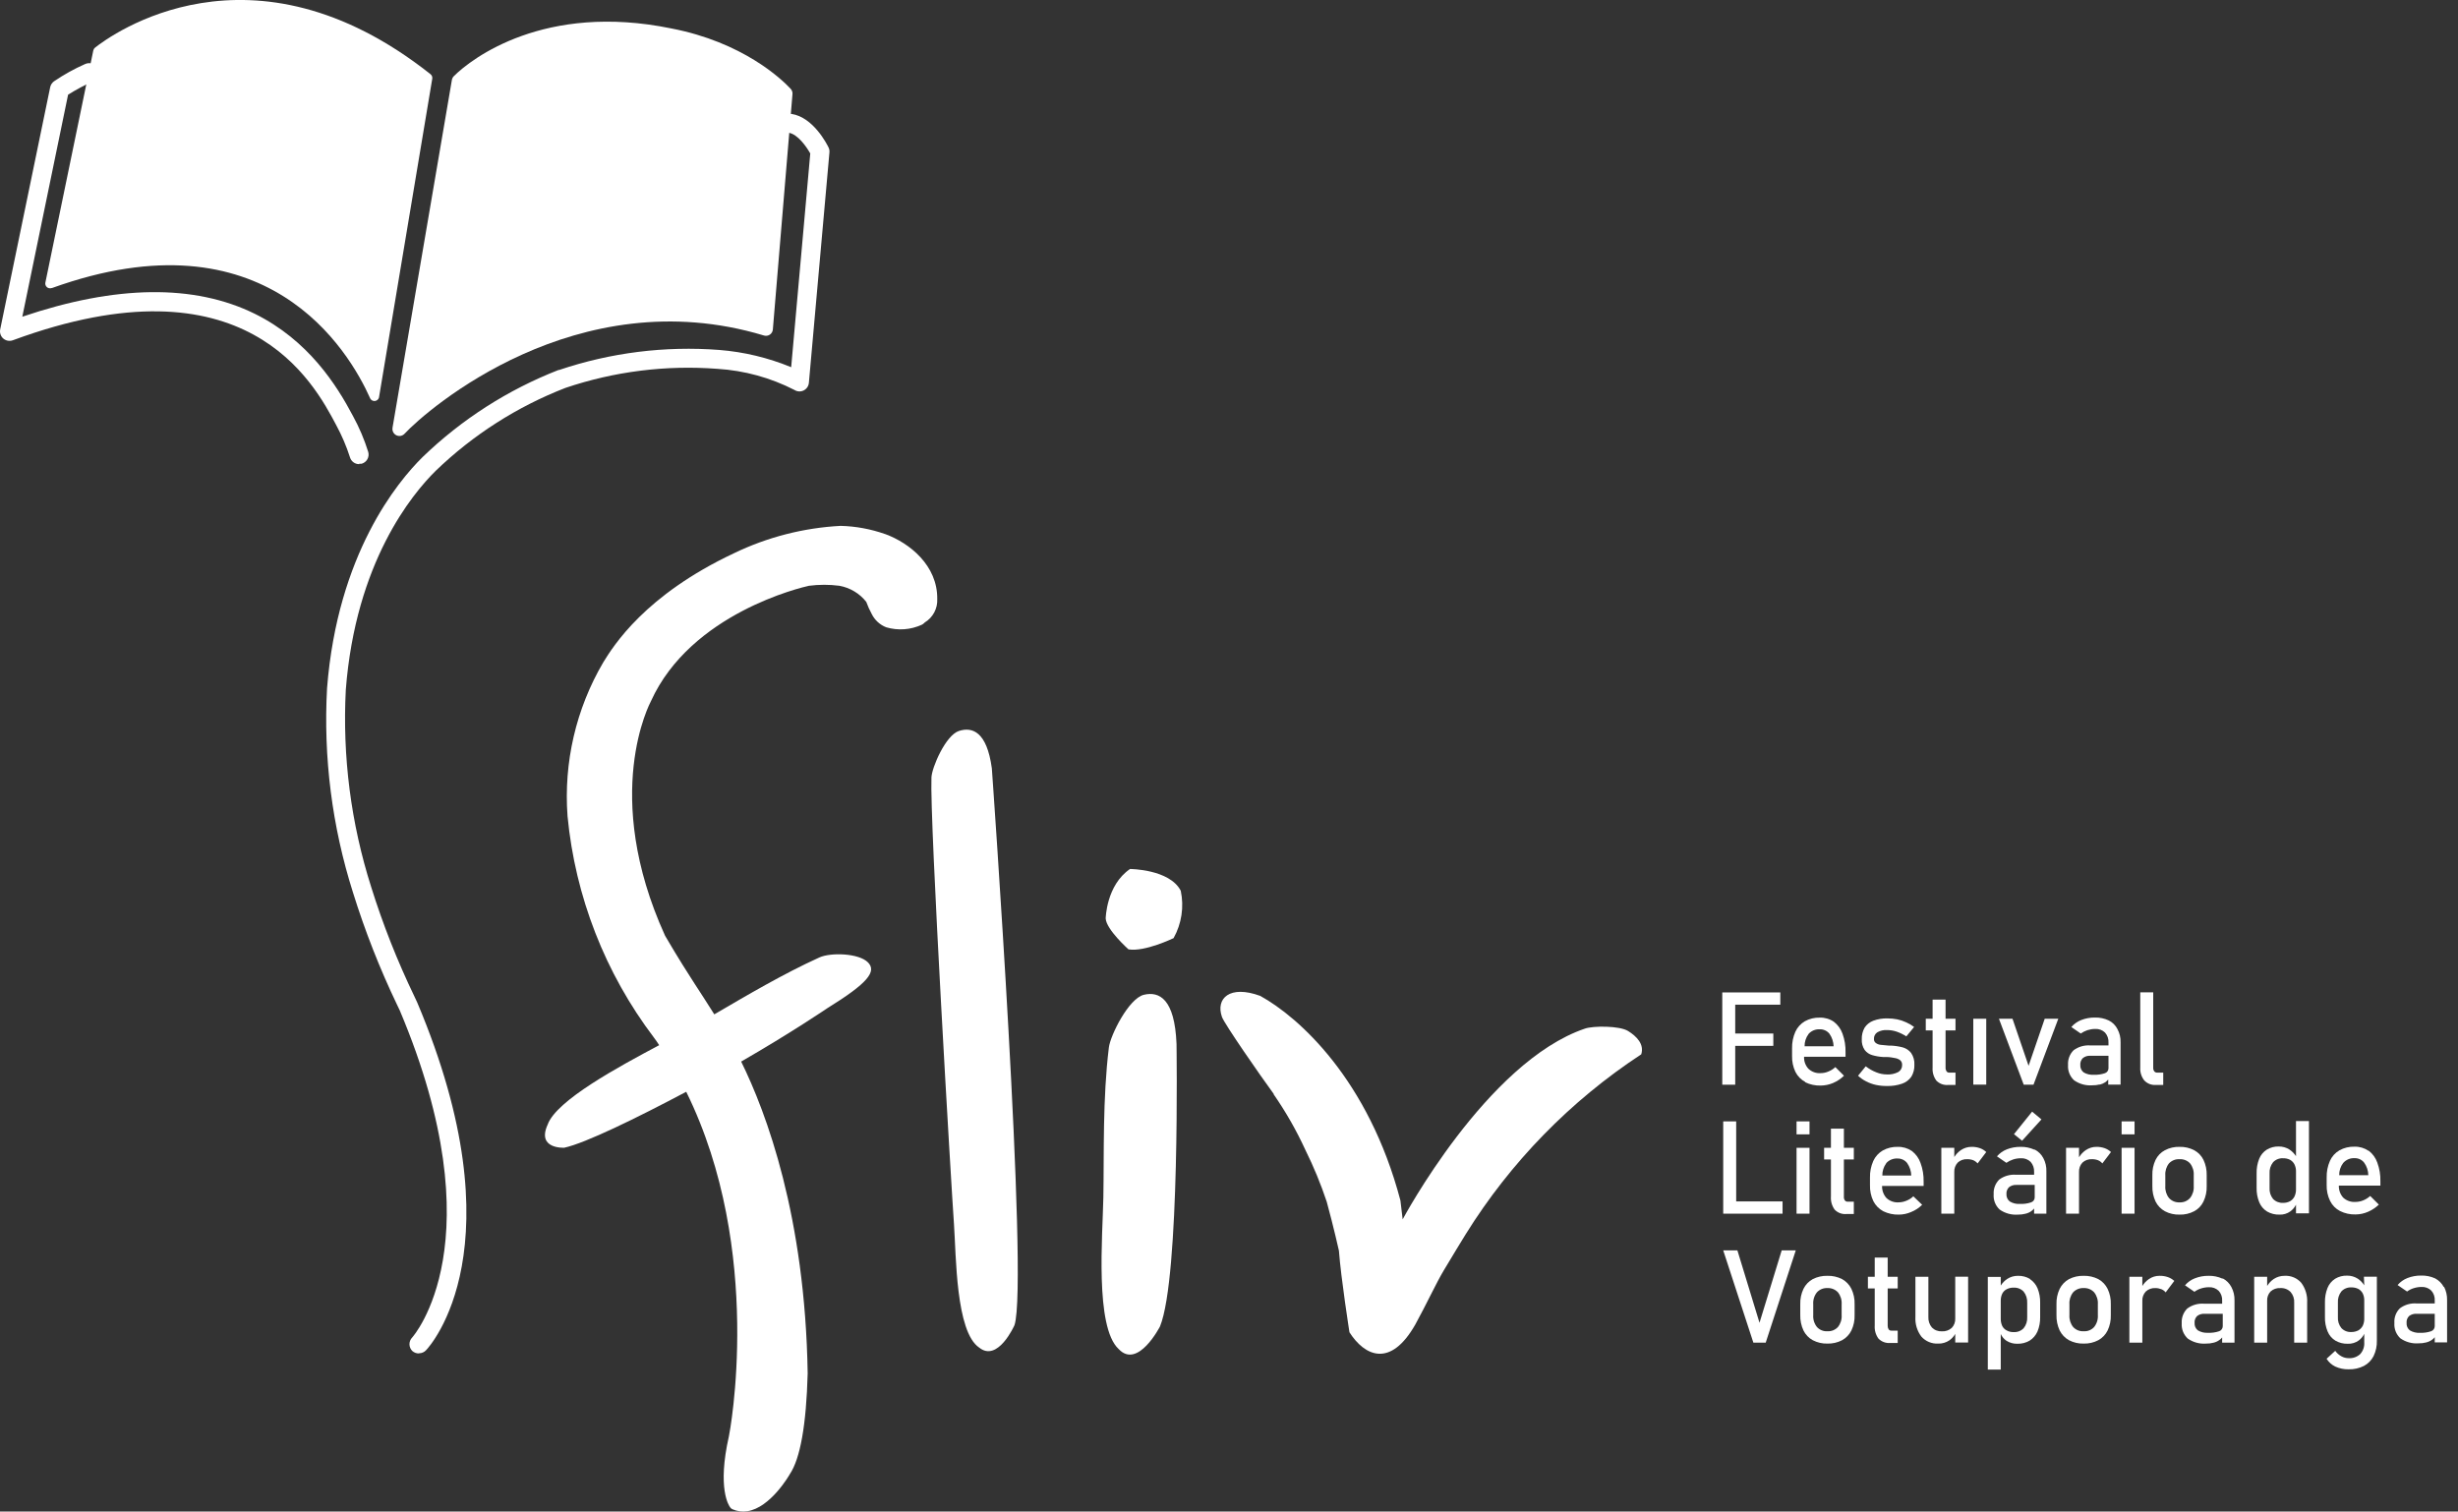 <svg xmlns="http://www.w3.org/2000/svg" width="213" height="131" viewBox="0 0 213 131" fill="none"><rect x="0" y="0" width="213" height="131" fill="#333333" stroke="none"/><path d="M150.367 90.639H153.668V89.57H150.367V87.071H154.275V86.009H149.245V94.006H150.367V90.639Z" fill="white"></path><path d="M156.423 93.789C156.842 93.993 157.304 94.094 157.771 94.081C158.136 94.078 158.497 94.004 158.833 93.864C159.19 93.713 159.515 93.498 159.792 93.228L159.043 92.48C158.87 92.644 158.666 92.774 158.444 92.861C158.229 92.956 157.998 93.004 157.763 93.003C157.57 93.016 157.377 92.989 157.195 92.923C157.014 92.857 156.848 92.755 156.708 92.622C156.58 92.482 156.481 92.318 156.416 92.139C156.352 91.961 156.324 91.771 156.333 91.582H159.926V91.208C159.942 90.655 159.853 90.104 159.664 89.585C159.52 89.175 159.26 88.817 158.916 88.552C158.558 88.306 158.13 88.18 157.696 88.193C157.244 88.18 156.796 88.289 156.401 88.507C156.039 88.719 155.751 89.038 155.577 89.42C155.378 89.875 155.28 90.368 155.293 90.864V91.507C155.279 91.988 155.379 92.464 155.585 92.899C155.774 93.272 156.075 93.578 156.446 93.774M156.708 89.622C156.829 89.481 156.982 89.371 157.153 89.298C157.324 89.226 157.51 89.193 157.696 89.203C157.856 89.198 158.015 89.231 158.161 89.299C158.306 89.366 158.434 89.467 158.534 89.592C158.756 89.911 158.881 90.288 158.893 90.677H156.378C156.371 90.298 156.49 89.927 156.715 89.622" fill="white"></path><path d="M164.829 93.916C165.154 93.806 165.435 93.593 165.63 93.31C165.813 93.003 165.904 92.65 165.892 92.293C165.916 91.924 165.816 91.558 165.608 91.253C165.427 91.023 165.178 90.855 164.896 90.774C164.563 90.687 164.222 90.635 163.878 90.617H163.669L162.965 90.55C162.817 90.535 162.675 90.481 162.554 90.393C162.499 90.354 162.456 90.302 162.427 90.242C162.398 90.181 162.385 90.115 162.389 90.049C162.382 89.934 162.405 89.82 162.456 89.718C162.508 89.615 162.585 89.528 162.681 89.465C162.939 89.317 163.237 89.249 163.534 89.27C163.812 89.272 164.087 89.317 164.35 89.405C164.647 89.508 164.931 89.647 165.196 89.817L165.87 89.001C165.649 88.837 165.411 88.699 165.158 88.59C164.919 88.479 164.668 88.396 164.41 88.343C164.129 88.288 163.843 88.261 163.557 88.26C163.138 88.249 162.721 88.317 162.329 88.463C162.022 88.578 161.76 88.787 161.58 89.061C161.406 89.368 161.321 89.718 161.334 90.071C161.314 90.4 161.403 90.726 161.588 90.999C161.749 91.211 161.975 91.366 162.232 91.44C162.536 91.53 162.85 91.585 163.167 91.605H163.444C163.774 91.605 164.021 91.665 164.193 91.694C164.357 91.716 164.514 91.778 164.65 91.874C164.71 91.925 164.758 91.989 164.79 92.062C164.821 92.135 164.834 92.214 164.829 92.293C164.835 92.415 164.807 92.537 164.749 92.645C164.691 92.753 164.605 92.843 164.5 92.906C164.191 93.066 163.844 93.139 163.497 93.116C163.189 93.114 162.884 93.053 162.599 92.936C162.268 92.808 161.957 92.631 161.678 92.412L161.012 93.228C161.222 93.427 161.462 93.594 161.723 93.722C161.983 93.857 162.26 93.957 162.546 94.021C162.858 94.088 163.177 94.121 163.497 94.118C163.949 94.132 164.401 94.064 164.829 93.916Z" fill="white"></path><path d="M169.455 94.028V92.959H168.916C168.87 92.961 168.824 92.953 168.782 92.933C168.74 92.913 168.704 92.884 168.677 92.846C168.617 92.75 168.588 92.638 168.594 92.525V89.3H169.455V88.29H168.594V86.63H167.471V88.29H166.88V89.3H167.471V92.517C167.441 92.92 167.555 93.32 167.793 93.647C167.924 93.782 168.083 93.886 168.259 93.953C168.435 94.019 168.624 94.044 168.811 94.028H169.455Z" fill="white"></path><path d="M172.12 88.29H170.997V93.999H172.12V88.29Z" fill="white"></path><path d="M175.788 92.368L174.395 88.29H173.22L175.368 94.006H176.214L178.363 88.29H177.187L175.788 92.368Z" fill="white"></path><path d="M181.933 94.006C182.114 93.965 182.287 93.891 182.442 93.789C182.532 93.72 182.614 93.642 182.689 93.557V93.999H183.76V90.333C183.773 89.934 183.68 89.539 183.49 89.188C183.328 88.865 183.065 88.602 182.742 88.44C182.363 88.26 181.948 88.173 181.529 88.186C181.124 88.181 180.723 88.255 180.346 88.403C180.017 88.532 179.724 88.74 179.493 89.008L180.309 89.57C180.489 89.446 180.686 89.348 180.893 89.278C181.108 89.21 181.333 89.174 181.559 89.173C181.715 89.163 181.872 89.187 182.019 89.241C182.166 89.295 182.3 89.379 182.412 89.487C182.517 89.606 182.598 89.745 182.649 89.895C182.701 90.045 182.722 90.204 182.712 90.363V90.602H181.14C180.621 90.563 180.106 90.712 179.687 91.021C179.521 91.186 179.393 91.385 179.31 91.605C179.227 91.824 179.193 92.059 179.209 92.293C179.19 92.54 179.227 92.788 179.318 93.018C179.409 93.249 179.55 93.456 179.732 93.624C180.193 93.948 180.751 94.101 181.312 94.058C181.529 94.062 181.745 94.037 181.956 93.984M180.271 92.293C180.262 92.184 180.277 92.075 180.315 91.973C180.352 91.871 180.411 91.779 180.488 91.702C180.672 91.554 180.905 91.481 181.14 91.5H182.712V92.585C182.711 92.68 182.681 92.772 182.624 92.849C182.568 92.926 182.488 92.982 182.397 93.011C182.087 93.116 181.759 93.162 181.432 93.145C181.125 93.167 180.819 93.094 180.556 92.936C180.459 92.86 180.383 92.762 180.333 92.65C180.284 92.538 180.262 92.415 180.271 92.293Z" fill="white"></path><path d="M187.457 94.028V92.959H186.933C186.885 92.961 186.837 92.953 186.793 92.933C186.748 92.913 186.709 92.884 186.679 92.846C186.613 92.753 186.581 92.639 186.589 92.525V86.001H185.466V92.517C185.44 92.918 185.562 93.316 185.811 93.632C185.936 93.767 186.089 93.872 186.26 93.941C186.431 94.009 186.615 94.039 186.798 94.028H187.457Z" fill="white"></path><path d="M149.327 97.185V105.183H154.469V104.12H150.45V97.185H149.327Z" fill="white"></path><path d="M156.805 97.185H155.682V98.308H156.805V97.185Z" fill="white"></path><path d="M156.805 99.475H155.682V105.183H156.805V99.475Z" fill="white"></path><path d="M158.661 103.701C158.632 104.104 158.746 104.504 158.983 104.831C159.112 104.967 159.27 105.071 159.445 105.137C159.62 105.203 159.807 105.229 159.994 105.213H160.645V104.143H160.106C160.06 104.145 160.014 104.137 159.972 104.117C159.93 104.097 159.894 104.068 159.866 104.031C159.803 103.936 159.774 103.822 159.784 103.709V100.485H160.645V99.475H159.784V97.814H158.661V99.475H158.07V100.485H158.661V103.701Z" fill="white"></path><path d="M165.802 103.679C165.629 103.843 165.426 103.973 165.203 104.06C164.99 104.15 164.761 104.199 164.53 104.202C164.336 104.216 164.141 104.189 163.958 104.123C163.775 104.057 163.608 103.954 163.467 103.821C163.214 103.535 163.08 103.163 163.093 102.781H166.693V102.407C166.706 101.854 166.615 101.303 166.423 100.784C166.279 100.374 166.019 100.016 165.675 99.751C165.314 99.506 164.884 99.38 164.447 99.392C163.995 99.379 163.548 99.488 163.152 99.706C162.79 99.918 162.503 100.237 162.329 100.619C162.129 101.074 162.032 101.567 162.045 102.063V102.706C162.03 103.187 162.13 103.664 162.337 104.098C162.528 104.47 162.828 104.775 163.197 104.973C163.619 105.178 164.084 105.278 164.552 105.265C164.916 105.262 165.275 105.186 165.608 105.04C165.966 104.897 166.292 104.684 166.566 104.412L165.802 103.679ZM163.437 100.821C163.559 100.681 163.711 100.57 163.882 100.497C164.054 100.425 164.239 100.392 164.425 100.402C164.585 100.397 164.745 100.43 164.89 100.498C165.036 100.565 165.163 100.666 165.263 100.791C165.486 101.11 165.611 101.487 165.623 101.876H163.115C163.108 101.497 163.226 101.126 163.452 100.821" fill="white"></path><path d="M170.847 99.392C170.516 99.391 170.193 99.49 169.919 99.677C169.69 99.834 169.496 100.038 169.35 100.275V99.475H168.228V105.183H169.35V101.569C169.343 101.42 169.366 101.271 169.417 101.131C169.469 100.991 169.548 100.863 169.65 100.754C169.76 100.652 169.89 100.574 170.032 100.524C170.173 100.474 170.323 100.453 170.473 100.462C170.652 100.458 170.83 100.489 170.997 100.552C171.142 100.614 171.27 100.708 171.371 100.829L172.12 99.841C171.961 99.691 171.772 99.576 171.566 99.504C171.339 99.427 171.102 99.389 170.862 99.392" fill="white"></path><path d="M175.226 98.861L176.903 97.013L176.095 96.34L174.523 98.293L175.226 98.861Z" fill="white"></path><path d="M176.297 99.639C175.917 99.466 175.502 99.381 175.084 99.392C174.679 99.388 174.278 99.462 173.901 99.609C173.572 99.739 173.279 99.947 173.048 100.215L173.864 100.776C174.044 100.653 174.24 100.554 174.448 100.485C174.663 100.416 174.888 100.381 175.114 100.38C175.27 100.37 175.427 100.393 175.574 100.447C175.72 100.501 175.854 100.586 175.967 100.694C176.175 100.934 176.282 101.245 176.267 101.562V101.809H174.695C174.176 101.77 173.661 101.919 173.243 102.228C173.076 102.393 172.948 102.592 172.865 102.812C172.782 103.031 172.748 103.266 172.763 103.499C172.743 103.747 172.78 103.995 172.871 104.226C172.962 104.457 173.104 104.664 173.288 104.831C173.748 105.154 174.306 105.308 174.867 105.265C175.084 105.269 175.3 105.244 175.511 105.19C175.69 105.15 175.86 105.077 176.012 104.973C176.107 104.905 176.193 104.825 176.267 104.734V105.183H177.33V101.517C177.345 101.119 177.255 100.724 177.068 100.372C176.902 100.051 176.64 99.79 176.319 99.624M176.319 103.776C176.319 103.871 176.288 103.964 176.231 104.041C176.175 104.117 176.096 104.174 176.005 104.203C175.694 104.308 175.366 104.353 175.039 104.337C174.732 104.359 174.427 104.286 174.163 104.128C174.065 104.053 173.987 103.955 173.936 103.843C173.886 103.731 173.863 103.607 173.871 103.484C173.862 103.376 173.877 103.267 173.915 103.165C173.952 103.063 174.011 102.97 174.088 102.893C174.275 102.746 174.51 102.674 174.747 102.691H176.319V103.776Z" fill="white"></path><path d="M180.159 100.275V99.475H179.036V105.183H180.159V101.569C180.152 101.42 180.175 101.271 180.226 101.131C180.277 100.991 180.356 100.863 180.458 100.754C180.569 100.652 180.699 100.574 180.84 100.524C180.982 100.474 181.132 100.453 181.282 100.462C181.461 100.458 181.639 100.489 181.806 100.552C181.952 100.611 182.081 100.706 182.18 100.829L182.929 99.841C182.77 99.691 182.581 99.576 182.375 99.504C182.148 99.427 181.91 99.389 181.671 99.392C181.34 99.39 181.016 99.489 180.743 99.677C180.513 99.834 180.32 100.038 180.174 100.275" fill="white"></path><path d="M184.972 99.475H183.849V105.183H184.972V99.475Z" fill="white"></path><path d="M184.972 97.185H183.849V98.308H184.972V97.185Z" fill="white"></path><path d="M190.945 104.128C191.142 103.712 191.237 103.256 191.223 102.796V101.854C191.236 101.394 191.141 100.938 190.945 100.522C190.772 100.164 190.489 99.87 190.137 99.684C189.748 99.48 189.312 99.38 188.872 99.392C188.43 99.379 187.992 99.48 187.6 99.684C187.249 99.872 186.966 100.165 186.791 100.522C186.595 100.938 186.5 101.394 186.514 101.854V102.781C186.501 103.246 186.595 103.706 186.791 104.128C186.968 104.485 187.25 104.78 187.6 104.973C187.992 105.178 188.43 105.278 188.872 105.265C189.312 105.278 189.748 105.177 190.137 104.973C190.49 104.785 190.773 104.488 190.945 104.128ZM190.1 102.796C190.125 103.168 190.01 103.537 189.778 103.829C189.665 103.955 189.524 104.054 189.368 104.119C189.211 104.184 189.041 104.212 188.872 104.203C188.702 104.212 188.531 104.184 188.373 104.119C188.215 104.054 188.074 103.955 187.959 103.829C187.727 103.537 187.612 103.168 187.637 102.796V101.854C187.612 101.481 187.727 101.113 187.959 100.821C188.076 100.698 188.218 100.603 188.376 100.54C188.533 100.478 188.703 100.452 188.872 100.462C189.04 100.452 189.209 100.479 189.365 100.541C189.522 100.603 189.663 100.698 189.778 100.821C190.01 101.113 190.125 101.481 190.1 101.854V102.796Z" fill="white"></path><path d="M198.962 100.2C198.814 99.971 198.62 99.775 198.393 99.624C198.116 99.448 197.794 99.357 197.465 99.362C197.102 99.351 196.744 99.445 196.432 99.632C196.135 99.821 195.905 100.098 195.773 100.425C195.614 100.827 195.538 101.257 195.549 101.689V102.946C195.537 103.376 195.616 103.805 195.781 104.203C195.916 104.532 196.152 104.809 196.455 104.996C196.78 105.183 197.15 105.276 197.525 105.265C197.865 105.281 198.2 105.181 198.476 104.981C198.681 104.829 198.847 104.632 198.962 104.405V105.153H200.085V97.156H198.962V100.2ZM198.962 103.065C198.968 103.285 198.922 103.503 198.828 103.701C198.741 103.87 198.609 104.01 198.446 104.105C198.259 104.202 198.05 104.251 197.839 104.247C197.679 104.255 197.518 104.228 197.368 104.169C197.218 104.11 197.083 104.019 196.971 103.903C196.755 103.633 196.648 103.291 196.672 102.946V101.704C196.649 101.354 196.755 101.008 196.971 100.731C197.081 100.613 197.216 100.52 197.366 100.459C197.516 100.399 197.678 100.371 197.839 100.38C198.05 100.374 198.258 100.42 198.446 100.514C198.61 100.605 198.743 100.743 198.828 100.911C198.922 101.104 198.968 101.317 198.962 101.532V103.065Z" fill="white"></path><path d="M205.25 99.736C204.891 99.491 204.464 99.365 204.03 99.377C203.575 99.364 203.126 99.472 202.727 99.692C202.364 99.902 202.076 100.221 201.904 100.604C201.704 101.059 201.607 101.552 201.619 102.048V102.691C201.604 103.173 201.707 103.651 201.919 104.083C202.104 104.456 202.403 104.76 202.772 104.951C203.192 105.162 203.658 105.265 204.127 105.25C204.493 105.248 204.854 105.171 205.19 105.026C205.542 104.875 205.864 104.662 206.141 104.397L205.392 103.649C205.215 103.812 205.009 103.941 204.786 104.031C204.572 104.118 204.343 104.164 204.112 104.165C203.919 104.179 203.725 104.153 203.542 104.088C203.359 104.024 203.191 103.923 203.049 103.791C202.796 103.505 202.662 103.133 202.675 102.751H206.275V102.377C206.289 101.824 206.198 101.273 206.006 100.754C205.862 100.345 205.602 99.986 205.257 99.721M202.705 101.846C202.699 101.466 202.82 101.095 203.049 100.791C203.171 100.651 203.323 100.54 203.495 100.467C203.666 100.395 203.851 100.362 204.037 100.372C204.197 100.367 204.355 100.4 204.499 100.467C204.644 100.535 204.77 100.635 204.868 100.761C205.097 101.077 205.222 101.456 205.227 101.846H202.705Z" fill="white"></path><path d="M152.471 114.639L150.555 108.362H149.327L151.939 116.359H153.01L155.615 108.362H154.395L152.471 114.639Z" fill="white"></path><path d="M159.627 110.853C159.233 110.655 158.795 110.557 158.354 110.569C157.916 110.558 157.481 110.655 157.089 110.853C156.738 111.044 156.456 111.34 156.281 111.699C156.084 112.114 155.989 112.571 156.004 113.03V113.958C155.99 114.422 156.085 114.883 156.281 115.305C156.456 115.663 156.738 115.959 157.089 116.15C157.479 116.354 157.915 116.454 158.354 116.442C158.796 116.455 159.235 116.354 159.627 116.15C159.978 115.959 160.26 115.663 160.435 115.305C160.632 114.889 160.727 114.432 160.712 113.973V113.03C160.727 112.571 160.632 112.114 160.435 111.699C160.258 111.341 159.976 111.046 159.627 110.853ZM159.589 113.973C159.615 114.345 159.5 114.713 159.268 115.005C159.152 115.13 159.01 115.228 158.852 115.292C158.694 115.355 158.524 115.382 158.354 115.372C158.185 115.383 158.016 115.356 157.86 115.292C157.703 115.229 157.562 115.131 157.449 115.005C157.216 114.713 157.101 114.345 157.127 113.973V113.03C157.101 112.658 157.216 112.29 157.449 111.998C157.563 111.874 157.704 111.777 157.861 111.714C158.017 111.651 158.186 111.622 158.354 111.631C158.524 111.622 158.694 111.65 158.851 111.714C159.009 111.777 159.151 111.874 159.268 111.998C159.5 112.29 159.615 112.658 159.589 113.03V113.973Z" fill="white"></path><path d="M163.579 108.99H162.456V110.651H161.865V111.661H162.456V114.878C162.427 115.281 162.541 115.681 162.778 116.008C162.909 116.143 163.068 116.247 163.244 116.313C163.42 116.379 163.609 116.405 163.796 116.389H164.447V115.319H163.901C163.855 115.322 163.809 115.313 163.767 115.294C163.725 115.274 163.689 115.244 163.661 115.207C163.602 115.111 163.573 114.999 163.579 114.885V111.661H164.447V110.651H163.579V108.99Z" fill="white"></path><path d="M169.433 114.257C169.442 114.409 169.419 114.562 169.366 114.704C169.314 114.847 169.232 114.978 169.126 115.087C168.891 115.294 168.584 115.398 168.272 115.379C168.114 115.388 167.955 115.363 167.807 115.306C167.659 115.25 167.524 115.162 167.412 115.05C167.195 114.791 167.085 114.459 167.105 114.122V110.651H165.982V114.122C165.944 114.737 166.127 115.345 166.498 115.836C166.68 116.04 166.906 116.201 167.159 116.306C167.412 116.411 167.685 116.457 167.958 116.442C168.304 116.453 168.645 116.353 168.931 116.157C169.136 116.011 169.307 115.822 169.433 115.604V116.352H170.548V110.644H169.433V114.257Z" fill="white"></path><path d="M175.907 110.838C175.593 110.652 175.232 110.559 174.867 110.569C174.538 110.565 174.215 110.659 173.939 110.838C173.712 110.988 173.521 111.184 173.377 111.414V110.666H172.255V118.693H173.377V115.611C173.487 115.85 173.661 116.055 173.879 116.202C174.159 116.377 174.484 116.465 174.814 116.456C175.187 116.467 175.555 116.374 175.878 116.187C176.179 115.997 176.416 115.721 176.559 115.394C176.721 115.001 176.8 114.578 176.791 114.152V112.91C176.802 112.48 176.726 112.053 176.566 111.654C176.43 111.328 176.201 111.05 175.907 110.853M175.668 114.152C175.689 114.499 175.579 114.84 175.361 115.11C175.25 115.225 175.116 115.314 174.967 115.372C174.819 115.43 174.659 115.456 174.5 115.447C174.289 115.455 174.079 115.405 173.894 115.304C173.726 115.219 173.59 115.083 173.505 114.915C173.416 114.718 173.372 114.503 173.377 114.287V112.731C173.372 112.519 173.416 112.31 173.505 112.118C173.59 111.95 173.726 111.814 173.894 111.728C174.081 111.633 174.29 111.587 174.5 111.594C174.66 111.586 174.82 111.612 174.968 111.672C175.117 111.731 175.251 111.822 175.361 111.938C175.579 112.216 175.689 112.565 175.668 112.918V114.152Z" fill="white"></path><path d="M181.828 110.853C181.437 110.655 181.002 110.558 180.563 110.569C180.122 110.557 179.685 110.655 179.291 110.853C178.942 111.046 178.66 111.341 178.482 111.699C178.286 112.114 178.191 112.571 178.205 113.03V113.958C178.192 114.422 178.287 114.883 178.482 115.305C178.66 115.662 178.942 115.957 179.291 116.15C179.683 116.354 180.121 116.455 180.563 116.442C181.003 116.454 181.439 116.354 181.828 116.15C182.179 115.959 182.462 115.663 182.637 115.305C182.834 114.889 182.929 114.432 182.914 113.973V113.03C182.929 112.571 182.834 112.114 182.637 111.699C182.46 111.341 182.178 111.046 181.828 110.853ZM181.791 113.973C181.816 114.345 181.701 114.713 181.469 115.005C181.356 115.131 181.215 115.229 181.058 115.292C180.901 115.356 180.732 115.383 180.563 115.372C180.393 115.382 180.223 115.355 180.065 115.292C179.907 115.228 179.766 115.13 179.65 115.005C179.418 114.713 179.303 114.345 179.328 113.973V113.03C179.303 112.658 179.418 112.29 179.65 111.998C179.767 111.874 179.908 111.777 180.066 111.714C180.224 111.65 180.394 111.622 180.563 111.631C180.732 111.622 180.9 111.651 181.057 111.714C181.214 111.777 181.354 111.874 181.469 111.998C181.701 112.29 181.816 112.658 181.791 113.03V113.973Z" fill="white"></path><path d="M187.143 110.569C186.811 110.564 186.487 110.663 186.215 110.853C185.985 111.01 185.791 111.214 185.646 111.452V110.651H184.523V116.359H185.646V112.746C185.638 112.597 185.66 112.447 185.712 112.307C185.763 112.167 185.843 112.039 185.945 111.93C186.055 111.828 186.185 111.749 186.326 111.697C186.468 111.646 186.618 111.623 186.769 111.631C186.948 111.63 187.126 111.663 187.293 111.728C187.439 111.787 187.568 111.883 187.667 112.005L188.415 111.01C188.254 110.865 188.066 110.753 187.862 110.681C187.635 110.604 187.397 110.566 187.158 110.569" fill="white"></path><path d="M192.592 110.816C192.212 110.642 191.797 110.558 191.38 110.569C190.975 110.564 190.573 110.638 190.197 110.786C189.866 110.913 189.573 111.122 189.344 111.392L190.16 111.953C190.336 111.823 190.534 111.725 190.743 111.661C190.959 111.593 191.184 111.558 191.41 111.557C191.566 111.547 191.722 111.57 191.869 111.624C192.016 111.678 192.15 111.762 192.263 111.871C192.369 111.988 192.45 112.125 192.501 112.274C192.552 112.423 192.573 112.581 192.562 112.738V112.985H190.99C190.472 112.947 189.957 113.095 189.538 113.404C189.372 113.57 189.243 113.769 189.161 113.988C189.078 114.208 189.043 114.442 189.059 114.676C189.041 114.923 189.078 115.171 189.169 115.402C189.26 115.632 189.401 115.839 189.583 116.008C190.043 116.331 190.602 116.484 191.163 116.442C191.38 116.446 191.596 116.421 191.806 116.367C191.987 116.328 192.158 116.251 192.308 116.142C192.405 116.079 192.491 116.001 192.562 115.91V116.359H193.633V112.694C193.644 112.293 193.551 111.896 193.363 111.542C193.196 111.222 192.935 110.96 192.615 110.793M192.615 114.938C192.614 115.034 192.583 115.127 192.527 115.205C192.47 115.282 192.391 115.341 192.3 115.372C191.99 115.477 191.662 115.522 191.335 115.507C191.028 115.528 190.723 115.455 190.459 115.297C190.362 115.221 190.286 115.123 190.236 115.011C190.187 114.899 190.165 114.776 190.174 114.654C190.164 114.544 190.179 114.434 190.216 114.33C190.254 114.227 190.314 114.133 190.392 114.055C190.577 113.912 190.809 113.843 191.043 113.861H192.615V114.938Z" fill="white"></path><path d="M197.974 110.569C197.639 110.565 197.311 110.661 197.031 110.846C196.802 111.003 196.608 111.207 196.462 111.444V110.651H195.339V116.359H196.462V112.746C196.453 112.595 196.474 112.445 196.526 112.303C196.577 112.162 196.658 112.032 196.762 111.923C196.876 111.821 197.01 111.742 197.155 111.692C197.3 111.642 197.454 111.621 197.607 111.631C197.77 111.621 197.933 111.646 198.085 111.704C198.238 111.762 198.376 111.852 198.491 111.968C198.715 112.226 198.828 112.562 198.805 112.903V116.359H199.928V112.896C199.966 112.28 199.785 111.671 199.419 111.175C199.24 110.971 199.017 110.81 198.766 110.705C198.516 110.6 198.245 110.554 197.974 110.569Z" fill="white"></path><path d="M204.876 111.392C204.732 111.162 204.541 110.965 204.314 110.816C204.037 110.64 203.715 110.548 203.386 110.554C203.023 110.543 202.665 110.636 202.353 110.823C202.056 111.013 201.826 111.29 201.695 111.616C201.535 112.018 201.459 112.448 201.47 112.881V114.137C201.458 114.568 201.537 114.996 201.702 115.394C201.837 115.723 202.073 116.001 202.376 116.187C202.7 116.375 203.071 116.468 203.446 116.456C203.786 116.472 204.121 116.372 204.397 116.172C204.601 116.023 204.766 115.825 204.876 115.596V116.344C204.888 116.528 204.864 116.712 204.803 116.885C204.743 117.059 204.648 117.218 204.524 117.354C204.39 117.477 204.233 117.571 204.062 117.631C203.891 117.692 203.709 117.717 203.528 117.706C203.306 117.707 203.086 117.65 202.892 117.541C202.682 117.426 202.5 117.265 202.361 117.07L201.612 117.758C201.794 118.048 202.053 118.282 202.361 118.431C202.724 118.598 203.121 118.68 203.521 118.671C203.98 118.684 204.435 118.584 204.846 118.379C205.207 118.189 205.5 117.891 205.684 117.526C205.886 117.107 205.984 116.645 205.969 116.18V110.644H204.846L204.876 111.392ZM204.876 114.257C204.884 114.476 204.84 114.694 204.749 114.893C204.662 115.061 204.53 115.201 204.367 115.297C204.177 115.394 203.966 115.443 203.753 115.439C203.593 115.448 203.433 115.422 203.284 115.363C203.135 115.303 203.002 115.212 202.892 115.095C202.676 114.824 202.569 114.483 202.593 114.137V112.896C202.57 112.546 202.676 112.199 202.892 111.923C203.001 111.805 203.135 111.712 203.284 111.652C203.432 111.591 203.593 111.564 203.753 111.571C203.966 111.566 204.176 111.612 204.367 111.706C204.531 111.797 204.664 111.935 204.749 112.103C204.84 112.296 204.884 112.509 204.876 112.723V114.257Z" fill="white"></path><path d="M211.77 111.542C211.6 111.223 211.34 110.963 211.021 110.793C210.639 110.62 210.221 110.535 209.801 110.547C209.397 110.543 208.995 110.616 208.618 110.763C208.288 110.891 207.994 111.099 207.765 111.369L208.588 111.931C208.762 111.8 208.957 111.701 209.165 111.639C209.383 111.57 209.61 111.534 209.838 111.534C209.994 111.525 210.149 111.548 210.295 111.602C210.44 111.656 210.573 111.74 210.684 111.848C210.79 111.965 210.871 112.103 210.922 112.252C210.974 112.401 210.995 112.559 210.984 112.716V112.963H209.412C208.896 112.924 208.382 113.073 207.967 113.382C207.799 113.546 207.669 113.745 207.587 113.965C207.504 114.184 207.47 114.419 207.488 114.654C207.469 114.9 207.505 115.148 207.594 115.378C207.684 115.609 207.824 115.816 208.005 115.985C208.465 116.309 209.023 116.462 209.584 116.419C209.803 116.423 210.022 116.398 210.235 116.344C210.415 116.302 210.585 116.226 210.737 116.12C210.83 116.055 210.913 115.977 210.984 115.888V116.337H212.054V112.671C212.064 112.271 211.974 111.875 211.792 111.519M210.984 114.938C210.983 115.034 210.952 115.127 210.896 115.205C210.839 115.283 210.76 115.341 210.669 115.372C210.361 115.477 210.036 115.523 209.711 115.507C209.402 115.53 209.094 115.457 208.828 115.297C208.731 115.221 208.655 115.123 208.605 115.011C208.556 114.899 208.535 114.776 208.544 114.654C208.533 114.544 208.548 114.434 208.585 114.33C208.623 114.227 208.683 114.133 208.761 114.055C208.949 113.911 209.183 113.842 209.419 113.861H210.984V114.938Z" fill="white"></path><path d="M31.133 40.225C30.951 40.228 30.773 40.172 30.627 40.063C30.481 39.955 30.375 39.801 30.325 39.626C30.016 38.664 29.617 37.732 29.135 36.843C27.203 33.185 21.305 22.046 1.11 29.49C0.971 29.54 0.822 29.552 0.678 29.526C0.533 29.5 0.398 29.436 0.286 29.34C0.175 29.244 0.091 29.119 0.044 28.98C-0.003 28.841 -0.013 28.691 0.017 28.547L4.351 7.548C4.396 7.346 4.513 7.168 4.68 7.047C5.531 6.467 6.433 5.966 7.375 5.55C7.473 5.504 7.579 5.478 7.688 5.473C7.796 5.469 7.904 5.485 8.006 5.523C8.108 5.561 8.201 5.618 8.28 5.692C8.36 5.766 8.423 5.855 8.468 5.954C8.514 6.052 8.54 6.159 8.545 6.267C8.55 6.375 8.533 6.484 8.495 6.585C8.457 6.687 8.4 6.78 8.326 6.86C8.252 6.939 8.163 7.002 8.064 7.047C7.317 7.383 6.594 7.77 5.9 8.206L1.933 27.447C10.062 24.694 16.829 24.612 22.076 27.193C26.717 29.49 29.165 33.357 30.594 36.066C31.136 37.057 31.577 38.099 31.912 39.178C31.969 39.387 31.942 39.61 31.835 39.8C31.729 39.989 31.552 40.128 31.343 40.188C31.273 40.197 31.203 40.197 31.133 40.188" fill="white"></path><path d="M36.306 117.294C36.09 117.301 35.881 117.223 35.722 117.077C35.568 116.922 35.482 116.712 35.482 116.494C35.482 116.275 35.568 116.066 35.722 115.91C35.797 115.828 43.087 107.591 34.644 87.572L34.404 87.071C32.899 83.926 31.623 80.675 30.587 77.346C28.774 71.63 28.013 65.633 28.341 59.646C29.255 48.013 34.442 41.758 36.628 39.604C40.015 36.337 44.017 33.774 48.402 32.063H48.455C52.914 30.559 57.632 29.968 62.325 30.328C64.469 30.498 66.573 31.003 68.56 31.824L70.214 13.301C69.892 12.725 69.129 11.625 68.343 11.505C68.127 11.47 67.934 11.352 67.805 11.175C67.676 10.999 67.622 10.779 67.654 10.563C67.689 10.347 67.808 10.154 67.985 10.025C68.161 9.896 68.381 9.842 68.597 9.874C70.484 10.166 71.666 12.508 71.794 12.77C71.862 12.904 71.89 13.054 71.876 13.204L70.095 33.17C70.083 33.31 70.035 33.445 69.957 33.562C69.878 33.678 69.771 33.773 69.645 33.836C69.518 33.9 69.377 33.929 69.235 33.921C69.094 33.913 68.956 33.868 68.837 33.791C66.766 32.731 64.498 32.109 62.175 31.966C57.715 31.624 53.231 32.186 48.993 33.619C44.812 35.243 40.995 37.682 37.765 40.794C35.707 42.821 30.826 48.716 29.966 59.773C29.664 65.559 30.41 71.353 32.166 76.874C33.182 80.121 34.433 83.288 35.909 86.353L36.163 86.899C45.078 108.025 37.271 116.666 36.912 117.025C36.837 117.105 36.747 117.168 36.646 117.212C36.546 117.256 36.438 117.279 36.328 117.279" fill="white"></path><path d="M4.501 24.964C23.057 18.276 30.22 30.35 32.092 34.554C32.133 34.623 32.193 34.678 32.265 34.713C32.337 34.748 32.418 34.761 32.498 34.751C32.577 34.74 32.652 34.707 32.713 34.655C32.773 34.603 32.818 34.534 32.84 34.457L37.458 6.822C37.47 6.748 37.462 6.672 37.434 6.602C37.406 6.533 37.361 6.472 37.301 6.426C21.739 -5.888 9.546 3.089 8.236 4.129C8.16 4.19 8.107 4.274 8.086 4.368L3.932 24.492C3.917 24.564 3.921 24.637 3.945 24.706C3.968 24.775 4.009 24.837 4.064 24.885C4.119 24.933 4.185 24.965 4.257 24.979C4.328 24.993 4.402 24.988 4.471 24.964" fill="white"></path><path d="M34.015 37.06L39.157 6.934C39.179 6.807 39.239 6.69 39.33 6.598C40.872 5.064 47.189 0.217 58.155 2.461C64.361 3.65 67.722 6.845 68.515 7.698C68.574 7.76 68.618 7.835 68.645 7.916C68.672 7.997 68.681 8.084 68.672 8.169L66.973 28.547C66.967 28.639 66.939 28.728 66.893 28.807C66.847 28.887 66.782 28.954 66.706 29.005C66.629 29.055 66.542 29.088 66.451 29.099C66.359 29.111 66.266 29.101 66.18 29.071C49.966 24.193 36.987 35.512 35.056 37.592C34.966 37.687 34.849 37.751 34.721 37.774C34.592 37.797 34.46 37.779 34.343 37.721C34.226 37.663 34.131 37.569 34.072 37.452C34.013 37.336 33.993 37.204 34.015 37.075" fill="white"></path><path d="M97.925 75.311C95.859 76.717 95.814 79.605 95.814 79.605C95.874 80.57 97.79 82.276 97.79 82.276C99.198 82.515 101.698 81.303 101.698 81.303C102.394 80.054 102.615 78.595 102.319 77.196C101.353 75.326 97.925 75.311 97.925 75.311Z" fill="white"></path><path d="M96.091 90.774C95.545 95.203 95.68 99.953 95.612 103.776C95.552 107.038 94.864 114.998 96.937 116.913C98.606 118.701 100.522 114.953 100.522 114.953C102.267 110.674 101.952 90.46 101.952 90.46C101.795 86.562 100.455 85.897 99.13 86.211C97.805 86.525 96.219 89.734 96.091 90.774Z" fill="white"></path><path d="M80.716 67.374C80.552 71.054 82.445 102.991 82.67 106.125C82.857 108.811 82.82 115.417 84.848 116.786C86.472 118.102 87.91 114.848 87.91 114.848C89.152 111.175 85.948 66.581 85.948 66.581C85.514 63.394 84.249 62.975 83.097 63.349C81.944 63.723 80.754 66.506 80.716 67.374Z" fill="white"></path><path d="M110.358 94.821C111.42 96.35 112.344 97.97 113.12 99.662C113.839 101.114 114.457 102.613 114.969 104.15C115.583 106.395 116.025 108.392 116.025 108.392C116.204 110.786 116.938 115.462 116.938 115.462C118.255 117.519 120.486 118.589 122.649 114.781C123.592 113.068 124.461 111.182 125.112 110.098C125.905 108.766 126.646 107.562 127.013 106.963C130.892 100.726 136.082 95.406 142.223 91.373C142.5 90.498 141.827 89.817 141.086 89.353C140.345 88.889 138.047 88.897 137.343 89.144C128.81 92.046 121.549 105.676 121.549 105.676L121.354 104.038C118.592 93.565 112.559 88.156 109.205 86.308C106.556 85.336 105.328 86.532 105.89 88.133C106.092 88.724 109.235 93.25 110.381 94.814" fill="white"></path><path d="M76.697 46.285C75.457 45.847 74.156 45.607 72.842 45.574C69.636 45.744 66.496 46.55 63.605 47.945C55.88 51.581 53.163 55.965 52.272 57.409C49.912 61.436 48.834 66.086 49.181 70.74C49.849 77.704 52.44 84.344 56.666 89.921L56.898 90.243C56.98 90.355 57.047 90.467 57.122 90.58C53.627 92.442 48.215 95.353 47.459 97.462C46.478 99.609 48.896 99.467 48.896 99.467C50.715 99.078 55.176 96.894 59.465 94.619C66.269 108.414 63.208 124.312 63.163 124.476C62.138 129.01 63.163 130.506 63.29 130.655C63.336 130.719 63.398 130.768 63.47 130.798C63.874 130.977 64.321 131.037 64.757 130.97C66.771 130.663 68.388 127.858 68.44 127.76C69.346 126.421 69.87 123.489 69.99 119.022C69.773 105.415 66.397 96.407 64.226 92.001C68.53 89.525 71.711 87.363 71.711 87.363C75.199 85.208 76.001 84.191 75.207 83.398C74.414 82.605 71.988 82.53 71 82.979C67.901 84.385 64.743 86.248 61.898 87.909C61.247 86.876 60.663 85.971 60.221 85.298L59.959 84.886C58.792 83.084 57.886 81.528 57.632 81.094C52.055 68.825 56.351 60.895 56.411 60.76C59.877 53.137 69.488 50.9 70.102 50.766C70.977 50.653 71.862 50.653 72.737 50.766C73.656 50.931 74.484 51.426 75.065 52.157C75.198 52.523 75.358 52.878 75.544 53.219C75.804 53.743 76.25 54.151 76.794 54.364C77.817 54.666 78.916 54.587 79.885 54.14C79.929 54.122 79.97 54.097 80.005 54.065L80.147 53.938C80.49 53.728 80.771 53.429 80.959 53.074C81.147 52.719 81.237 52.319 81.218 51.918C81.255 49 78.815 47.063 76.727 46.292" fill="white"></path></svg>